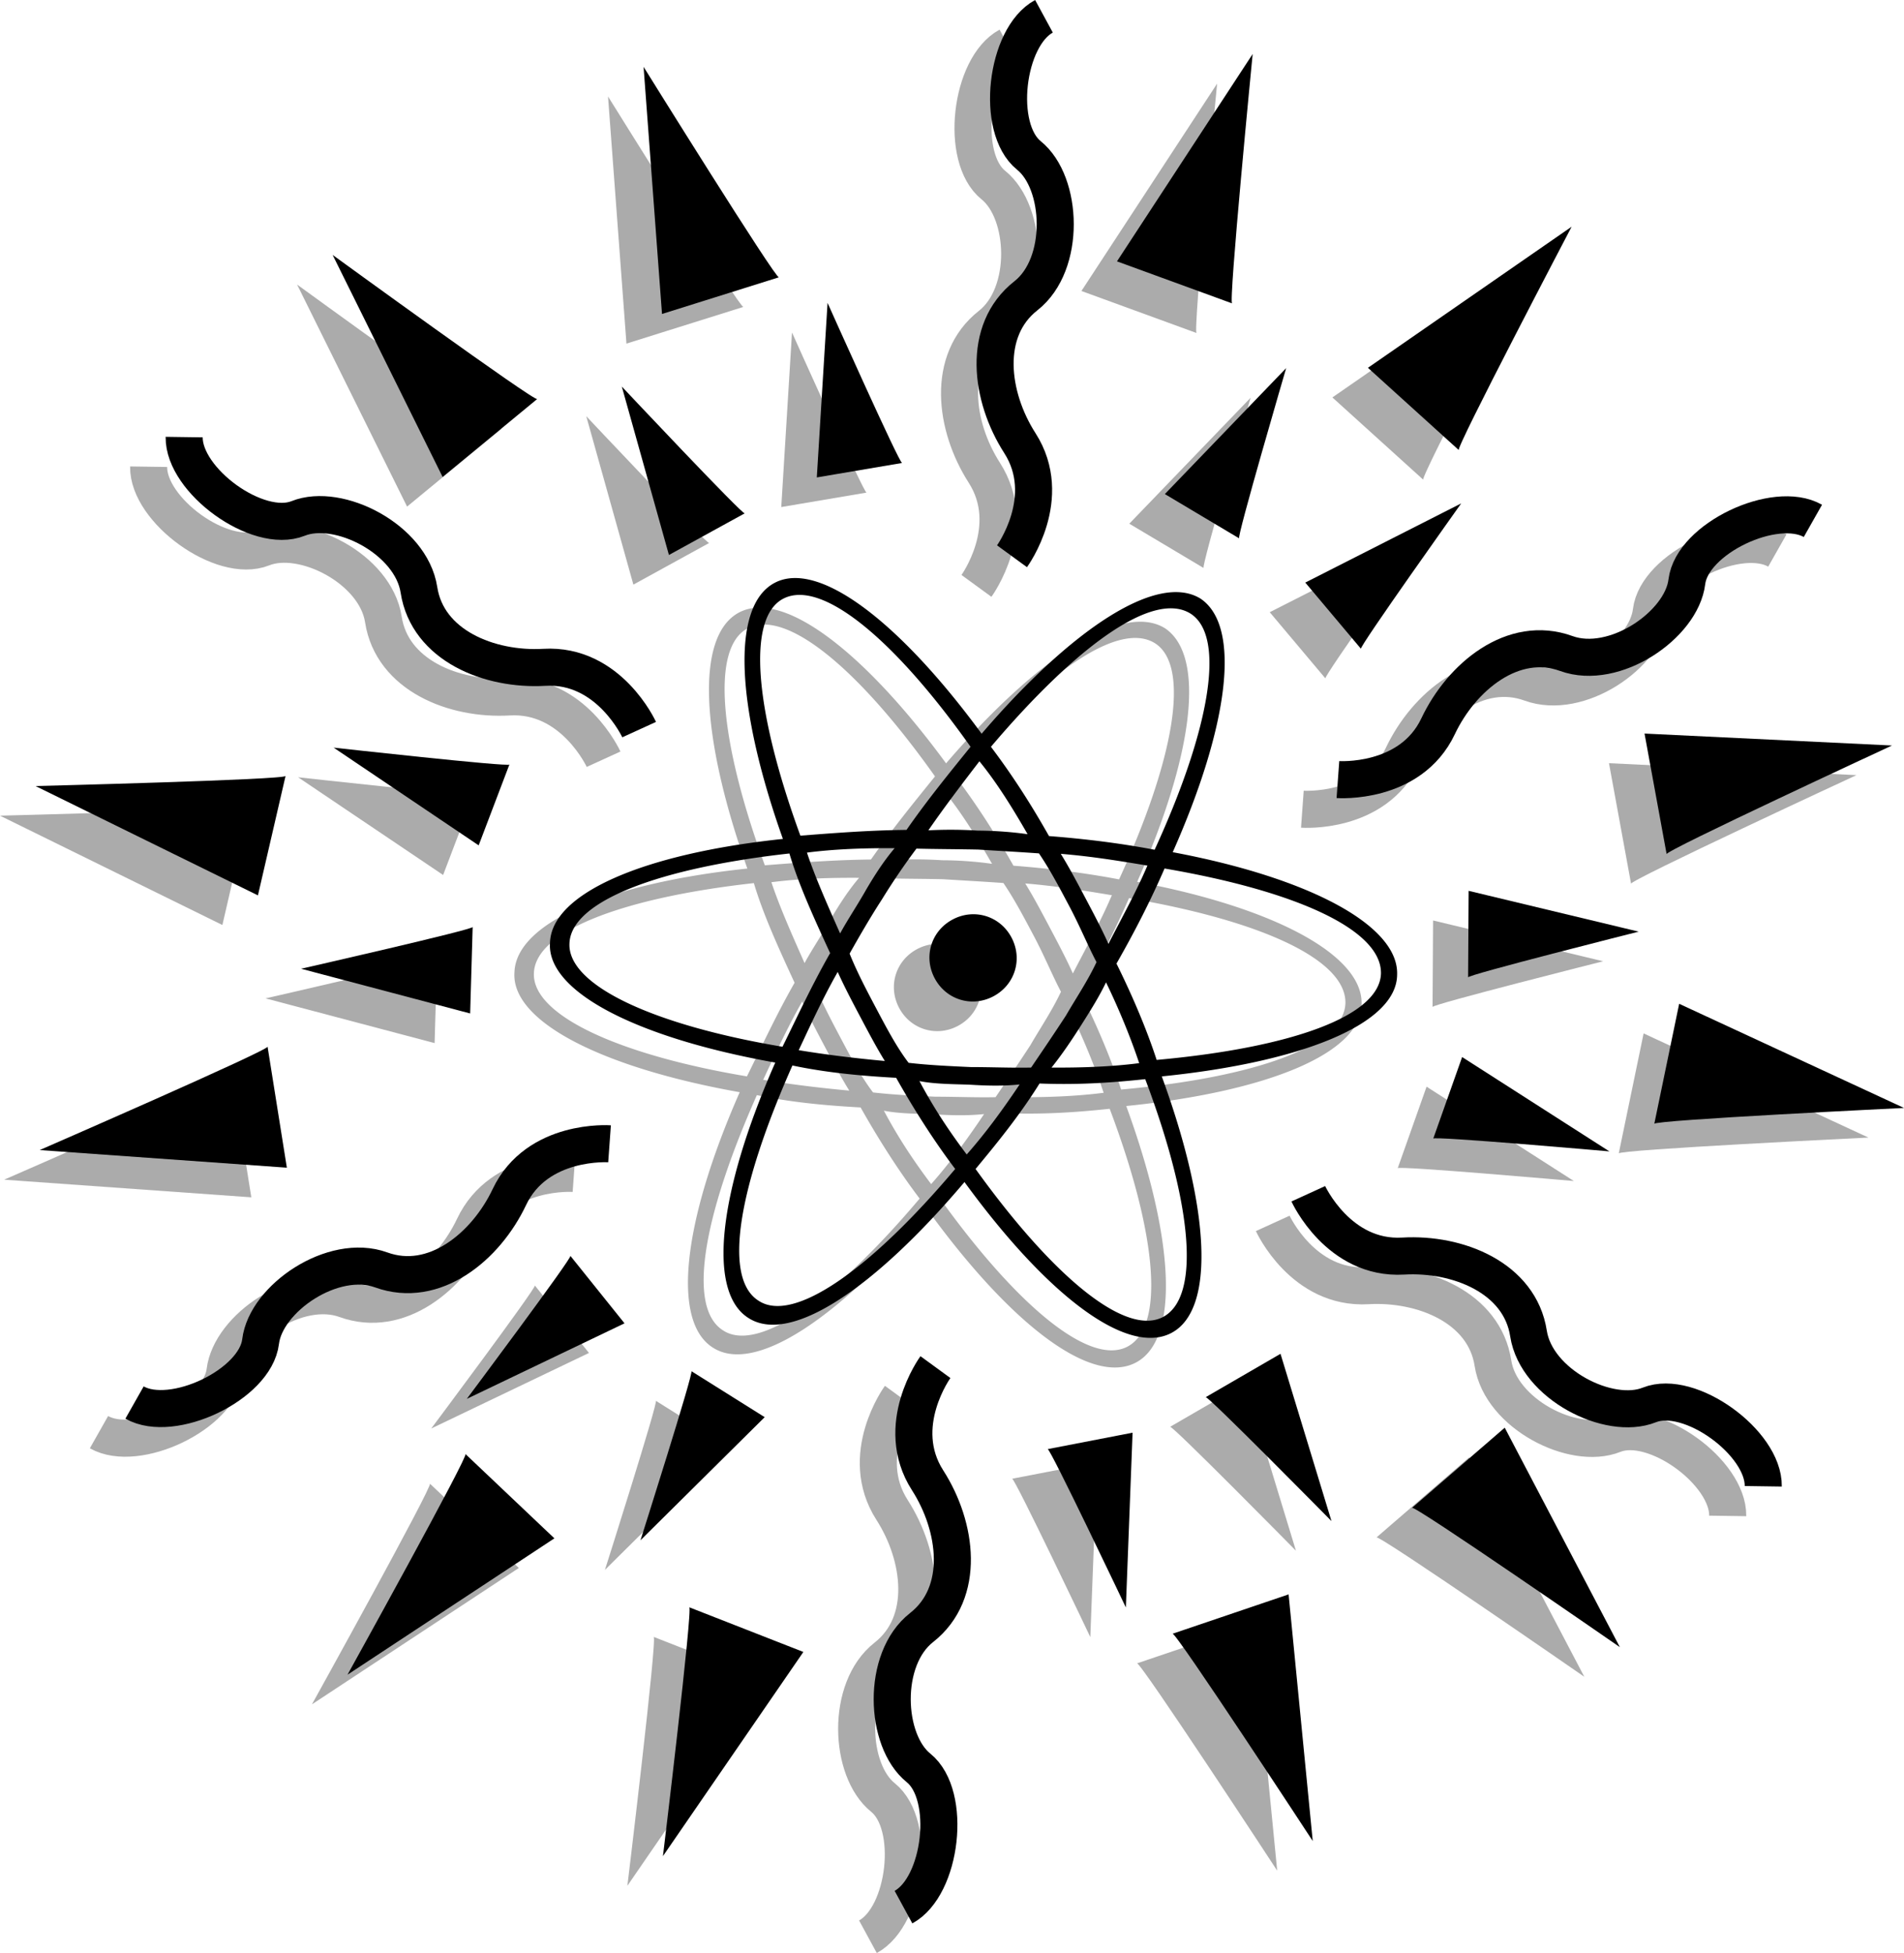 <svg xmlns="http://www.w3.org/2000/svg" width="321.371" height="329.602"><path fill="#ababab" d="M191.941 148.819c23.164 4.348 38.164 12.41 37.875 20.664-.047 8.332-16.074 14.785-39.722 17.176 8.125 22.234 9.078 39.348 1.644 43.285-7.437 3.938-20.883-6.164-34.945-25.457-15.2 17.969-29.39 27.508-36.465 22.945-6.988-4.402-5.133-21.18 4.527-43.105-23.48-4.18-38.554-12-38.023-20.18.203-8.414 15.906-15.101 39.313-17.566-7.883-22.16-8.836-39.274-1.403-43.211 7.438-3.938 21.137 6.637 34.945 25.457 15.282-17.813 29.72-27.274 36.95-22.797 6.914 4.644 4.816 21.348-4.696 42.789zm-30.683-17.785c3.387 4.484 6.543 9.297 9.8 15.066 6.337.492 12.2 1.239 17.829 2.309 9.226-20.074 12.14-35.996 6.047-39.86-6.34-3.937-19.332 5.575-33.676 22.485zm26.043 56.09c-5.75.613-11.426.988-17.84.734-3.399 5.445-7.211 10.098-10.797 14.426 13.074 18.191 25.32 28.32 31.648 24.973 6.333-3.352 5.012-18.856-3.011-40.133zm-38.11.324c2.516 4.746 5.25 8.766 7.977 12.387 3.043-3.434 5.992-7.426 8.934-11.82-2.875.308-5.762.214-8.489.038-2.883-.093-5.926-.105-8.422-.605zm6.032 14.832c-3.387-4.484-6.711-9.613-9.965-15.383-6.254-.336-12.035-.922-17.508-2.078-9.055 20.39-11.82 35.832-5.727 39.691 5.938 3.95 19.016-5.402 33.2-22.23zm-19.828-33.25c-2.618 4.621-4.676 9.156-6.583 13.203 4.66.773 9.641 1.379 14.536 1.824-1.328-2.129-2.754-4.82-4.094-7.351-1.34-2.532-2.68-5.063-3.86-7.676zm55.167-17.457c-2.28 5.258-4.96 10.527-8.113 16.047 2.856 5.777 5.14 11.25 6.781 16.258 22.614-2.047 37.625-7.36 37.86-14.57.148-7.372-14.258-13.927-36.528-17.735zm-9.476 12.715c2.3-4.461 4.684-8.758 6.582-13.207-4.66-.774-9.324-1.547-14.621-1.985 1.418 2.29 2.754 4.82 4.18 7.512 1.421 2.688 2.765 5.223 3.859 7.68zm-43.684 1.652c1.274 3.172 2.95 6.336 4.543 9.344 1.758 3.32 3.434 6.488 5.414 9.082 3.453.398 6.98.558 10.508.719 3.442 0 6.969.156 10.172.082 1.934-2.848 3.871-5.696 5.883-8.782 1.691-2.925 3.629-5.77 5.156-9.011-1.422-2.688-2.781-6.02-4.543-9.344-1.758-3.32-3.348-6.328-5.172-9.008-3.367-.242-6.496-.41-10.265-.644-3.684-.075-7.13-.075-10.414-.16a112.418 112.418 0 0 0-5.809 8.546c-2.008 3.086-4.012 6.578-5.473 9.176zM145 148.147c-5.285-.039-10.246.156-14.797.742 1.375 4.133 3.488 8.887 5.598 13.645 1.23-2.274 2.933-4.793 4.394-7.39 1.387-2.356 2.934-4.794 4.805-6.997zm-18.926 33.508c2.45-4.941 4.89-10.281 8.043-15.8-2.781-6.024-5.312-11.567-6.875-16.817-21.805 2.426-36.89 7.98-37.125 15.195-.316 7.05 14.172 13.766 35.957 17.422zm3.02-35.625c5.836-.453 11.672-.91 17.914-.973 3.566-5.129 7.383-9.781 10.808-14.027-12.832-18.121-25.164-28.402-31.648-24.973-6.172 3.27-4.77 18.93 2.926 39.973zm38.351-.246c-2.586-4.504-5.246-8.77-8.133-12.305-2.875 3.75-5.75 7.5-8.617 11.652a72.433 72.433 0 0 1 8.328.047c3.043.012 6.012.262 8.422.606zM154.81 160.17c3.636-1.926 7.992-.586 9.918 3.05 1.925 3.641.585 7.996-3.055 9.922-3.637 1.926-7.992.586-9.918-3.054-1.926-3.637-.586-7.993 3.055-9.918zm16.671 25c5.29.035 10.247-.16 14.801-.747-1.379-4.132-3.332-8.968-5.601-13.64-1.149 2.426-2.692 4.863-4.239 7.305-1.543 2.437-3.246 4.957-4.96 7.082"/><path fill="none" stroke="#ababab" stroke-width="6.255" d="M219.824 136.565s12.227.887 16.906-8.992c3.977-8.395 12.692-15.531 21.633-12.285 8.121 2.949 19.473-4.813 20.356-12.102.886-7.289 14.886-13.902 21.277-10.281m-198.117 35.226s-5.094-11.152-16.004-10.511c-9.273.539-19.719-3.68-21.164-13.078-1.313-8.543-13.57-14.774-20.39-12.047-6.817 2.722-19.34-6.387-19.235-13.73m71.797 119.269s-12.23-.887-16.91 8.992c-3.977 8.395-12.692 15.531-21.633 12.29-8.121-2.95-19.473 4.808-20.356 12.097-.882 7.293-14.886 13.902-21.277 10.285m148.106-142.82s7.226-9.907 1.324-19.102c-5.02-7.82-6.461-18.992 1.023-24.86 6.8-5.327 6.227-19.07.512-23.675-5.719-4.61-3.918-19.988 2.535-23.492m44.617 198.718s5.094 11.153 16.004 10.516c9.274-.543 19.719 3.676 21.164 13.074 1.317 8.543 13.57 14.778 20.39 12.051 6.821-2.726 19.34 6.383 19.235 13.727M151.89 235.721s-7.226 9.907-1.32 19.106c5.016 7.816 6.457 18.992-1.027 24.855-6.8 5.332-6.227 19.07-.508 23.676 5.715 4.61 3.914 19.988-2.539 23.496"/><path fill="#ababab" d="m110.7 236.405 12.37 7.762-20.965 20.777s9.09-28.594 8.594-28.54M73.781 161.44l-.426 14.598-28.535-7.547s29.258-6.649 28.961-7.05m45.926-69.809-12.8 7.03-7.954-28.425s20.555 21.855 20.754 21.395m83.449 4.226-12.543-7.476 20.477-21.258s-8.43 28.797-7.934 28.734m38.641 74.09.09-14.606 28.703 6.887s-29.098 7.324-28.793 7.719M197.496 240.8l12.637-7.325 8.605 28.235s-21.054-21.375-21.242-20.91m-124.937 9.585 15.015 14.235-34.922 23.015s20.61-37.183 19.907-37.25M42.2 135.948l-4.665 20.16L0 137.658s42.5-1.07 42.2-1.71m83.28-84.152-19.742 6.191-3.11-41.707s22.454 36.098 22.852 35.516M240.23 80.96l-15.34-13.887 34.38-23.813s-19.747 37.649-19.04 37.7m32.993 113.707 4.199-20.262 37.95 17.578s-42.466 2.05-42.15 2.684m-81.316 86.054 19.594-6.644 4.074 41.625s-23.281-35.574-23.668-34.98m-81.578-4.473 19.27 7.543-23.703 34.46s5.113-42.206 4.433-42.003M39.16 181.631l3.258 20.434L.703 199.09s38.977-16.974 38.457-17.46M84.68 72.335l-15.97 13.16-18.565-37.473S84.523 73.026 84.68 72.335m117.289-16.133-19.438-7.094 22.903-34.996s-4.137 42.309-3.465 42.09m73.336 92.949-3.73-20.352 41.773 2.016s-38.575 17.867-38.043 18.336m-42.981 110.32 15.656-13.527 19.43 37.035s-34.95-24.203-35.086-23.508M90.27 216.94l9.14 11.39-26.62 12.75s17.968-24.027 17.48-24.14m-10.286-82.926-5.191 13.653-24.48-16.493s29.82 3.32 29.671 2.84m66.282-50.882-14.399 2.44 1.813-29.46s12.246 27.39 12.586 27.02m77.449 31.363-9.399-11.176 26.317-13.363s-17.406 24.437-16.918 24.539m12.199 82.664 4.875-13.766 24.856 15.922s-29.891-2.629-29.73-2.156m-65.087 52.402 14.336-2.773-1.133 29.496s-12.875-27.102-13.203-26.723"/><path fill="none" stroke="#000" stroke-width="6.255" d="M225.824 131.565s12.227.887 16.906-8.992c3.977-8.395 12.692-15.531 21.633-12.285 8.121 2.949 19.473-4.813 20.356-12.102.886-7.289 14.886-13.902 21.277-10.281"/><path d="M197.941 143.819c23.164 4.348 38.164 12.41 37.875 20.664-.047 8.332-16.074 14.785-39.722 17.176 8.125 22.234 9.078 39.348 1.644 43.285-7.437 3.938-20.883-6.164-34.945-25.457-15.2 17.969-29.39 27.508-36.465 22.945-6.988-4.402-5.133-21.18 4.527-43.105-23.48-4.18-38.554-12-38.023-20.18.203-8.414 15.906-15.101 39.313-17.566-7.883-22.16-8.836-39.274-1.403-43.211 7.438-3.938 21.137 6.637 34.945 25.457 15.282-17.813 29.72-27.274 36.95-22.797 6.914 4.644 4.816 21.348-4.696 42.789zm-30.683-17.785c3.387 4.484 6.543 9.297 9.8 15.066 6.337.492 12.2 1.239 17.829 2.309 9.226-20.074 12.14-35.996 6.047-39.86-6.34-3.937-19.332 5.575-33.676 22.485zm26.043 56.09c-5.75.613-11.426.988-17.84.734-3.399 5.445-7.211 10.098-10.797 14.426 13.074 18.191 25.32 28.32 31.648 24.973 6.333-3.352 5.012-18.856-3.011-40.133zm-38.11.324c2.516 4.746 5.25 8.766 7.977 12.387 3.043-3.434 5.992-7.426 8.934-11.82-2.875.308-5.762.214-8.489.038-2.883-.093-5.926-.105-8.422-.605zm6.032 14.832c-3.387-4.484-6.711-9.613-9.965-15.383-6.254-.336-12.035-.922-17.508-2.078-9.055 20.39-11.82 35.832-5.727 39.691 5.938 3.95 19.016-5.402 33.2-22.23zm-19.828-33.25c-2.618 4.621-4.676 9.156-6.583 13.203 4.66.773 9.641 1.379 14.536 1.824-1.328-2.129-2.754-4.82-4.094-7.351-1.34-2.532-2.68-5.063-3.86-7.676zm55.167-17.457c-2.28 5.258-4.96 10.527-8.113 16.047 2.856 5.777 5.14 11.25 6.781 16.258 22.614-2.047 37.625-7.36 37.86-14.57.148-7.372-14.258-13.927-36.528-17.735zm-9.476 12.715c2.3-4.461 4.684-8.758 6.582-13.207-4.66-.774-9.324-1.547-14.621-1.985 1.418 2.29 2.754 4.82 4.18 7.512 1.421 2.688 2.765 5.223 3.859 7.68zm-43.684 1.652c1.274 3.172 2.95 6.336 4.543 9.344 1.758 3.32 3.434 6.488 5.414 9.082 3.453.398 6.98.558 10.508.719 3.442 0 6.969.156 10.172.082 1.934-2.848 3.871-5.696 5.883-8.782 1.691-2.925 3.629-5.77 5.156-9.011-1.422-2.688-2.781-6.02-4.543-9.344-1.758-3.32-3.348-6.328-5.172-9.008-3.367-.242-6.496-.41-10.265-.644-3.684-.075-7.13-.075-10.414-.16a112.418 112.418 0 0 0-5.809 8.546c-2.008 3.086-4.012 6.578-5.473 9.176zM151 143.147c-5.285-.039-10.246.156-14.797.742 1.375 4.133 3.488 8.887 5.598 13.645 1.23-2.274 2.933-4.793 4.394-7.39 1.387-2.356 2.934-4.794 4.805-6.997zm-18.926 33.508c2.45-4.941 4.89-10.281 8.043-15.8-2.781-6.024-5.312-11.567-6.875-16.817-21.805 2.426-36.89 7.98-37.125 15.195-.316 7.05 14.172 13.766 35.957 17.422zm3.02-35.625c5.836-.453 11.672-.91 17.914-.973 3.566-5.129 7.383-9.781 10.808-14.027-12.832-18.121-25.164-28.402-31.648-24.973-6.172 3.27-4.77 18.93 2.926 39.973zm38.351-.246c-2.586-4.504-5.246-8.77-8.133-12.305-2.875 3.75-5.75 7.5-8.617 11.652a72.433 72.433 0 0 1 8.328.047c3.043.012 6.012.262 8.422.606zM160.81 155.17c3.636-1.926 7.992-.586 9.918 3.05 1.925 3.641.585 7.996-3.055 9.922-3.637 1.926-7.992.586-9.918-3.054-1.926-3.637-.586-7.993 3.055-9.918zm16.671 25c5.29.035 10.247-.16 14.801-.747-1.379-4.132-3.332-8.968-5.601-13.64-1.149 2.426-2.692 4.863-4.239 7.305-1.543 2.437-3.246 4.957-4.96 7.082"/><path fill="none" stroke="#000" stroke-width="6.255" d="M107.879 123.132s-5.094-11.153-16.004-10.512c-9.273.539-19.719-3.68-21.164-13.078-1.313-8.543-13.57-14.774-20.39-12.047-6.817 2.722-19.34-6.387-19.235-13.73m71.797 119.269s-12.23-.887-16.91 8.992c-3.977 8.395-12.692 15.531-21.633 12.29-8.121-2.95-19.473 4.808-20.356 12.097-.882 7.293-14.886 13.902-21.277 10.285m148.106-142.82s7.226-9.907 1.324-19.102c-5.02-7.82-6.461-18.992 1.023-24.86 6.8-5.327 6.227-19.07.512-23.675-5.719-4.61-3.918-19.988 2.535-23.492m44.617 198.718s5.094 11.153 16.004 10.516c9.274-.543 19.719 3.676 21.164 13.074 1.317 8.543 13.57 14.778 20.39 12.051 6.821-2.726 19.34 6.383 19.235 13.727M157.89 230.721s-7.226 9.907-1.32 19.106c5.016 7.816 6.457 18.992-1.027 24.855-6.8 5.332-6.227 19.07-.508 23.676 5.715 4.61 3.914 19.988-2.539 23.496"/><path d="m116.7 231.405 12.37 7.762-20.965 20.777s9.09-28.594 8.594-28.54M79.781 156.44l-.426 14.598-28.535-7.547s29.258-6.649 28.961-7.05m45.926-69.809-12.8 7.03-7.954-28.425s20.555 21.855 20.754 21.395m83.449 4.226-12.543-7.476 20.477-21.258s-8.43 28.797-7.934 28.734m38.641 74.09.09-14.606 28.703 6.887s-29.098 7.324-28.793 7.719M203.496 235.8l12.637-7.325 8.605 28.235s-21.054-21.375-21.242-20.91m-124.937 9.585 15.015 14.235-34.922 23.015s20.61-37.183 19.907-37.25M48.2 130.948l-4.665 20.16L6 132.658s42.5-1.07 42.2-1.71m83.28-84.152-19.742 6.191-3.11-41.707s22.454 36.098 22.852 35.516M246.23 75.96l-15.34-13.887 34.38-23.813s-19.747 37.649-19.04 37.7m32.993 113.707 4.199-20.262 37.95 17.578s-42.466 2.05-42.15 2.684m-81.316 86.054 19.594-6.644 4.074 41.625s-23.281-35.574-23.668-34.98m-81.578-4.473 19.27 7.543-23.703 34.46s5.113-42.206 4.433-42.003M45.16 176.631l3.258 20.434-41.715-2.976S45.68 177.116 45.16 176.63M90.68 67.335l-15.97 13.16-18.565-37.473S90.523 68.026 90.68 67.335m117.289-16.133-19.438-7.094 22.903-34.996s-4.137 42.309-3.465 42.09m73.336 92.949-3.73-20.352 41.773 2.016s-38.575 17.867-38.043 18.336m-42.981 110.32 15.656-13.527 19.43 37.035s-34.95-24.203-35.086-23.508M96.27 211.94l9.14 11.39-26.62 12.75s17.968-24.027 17.48-24.14m-10.286-82.926-5.191 13.653-24.48-16.493s29.82 3.32 29.671 2.84m66.282-50.882-14.399 2.44 1.813-29.46s12.246 27.39 12.586 27.02m77.449 31.363-9.399-11.176 26.317-13.363s-17.406 24.437-16.918 24.539m12.199 82.664 4.875-13.766 24.856 15.922s-29.891-2.629-29.73-2.156m-65.087 52.402 14.336-2.773-1.133 29.496s-12.875-27.102-13.203-26.723"/></svg>
